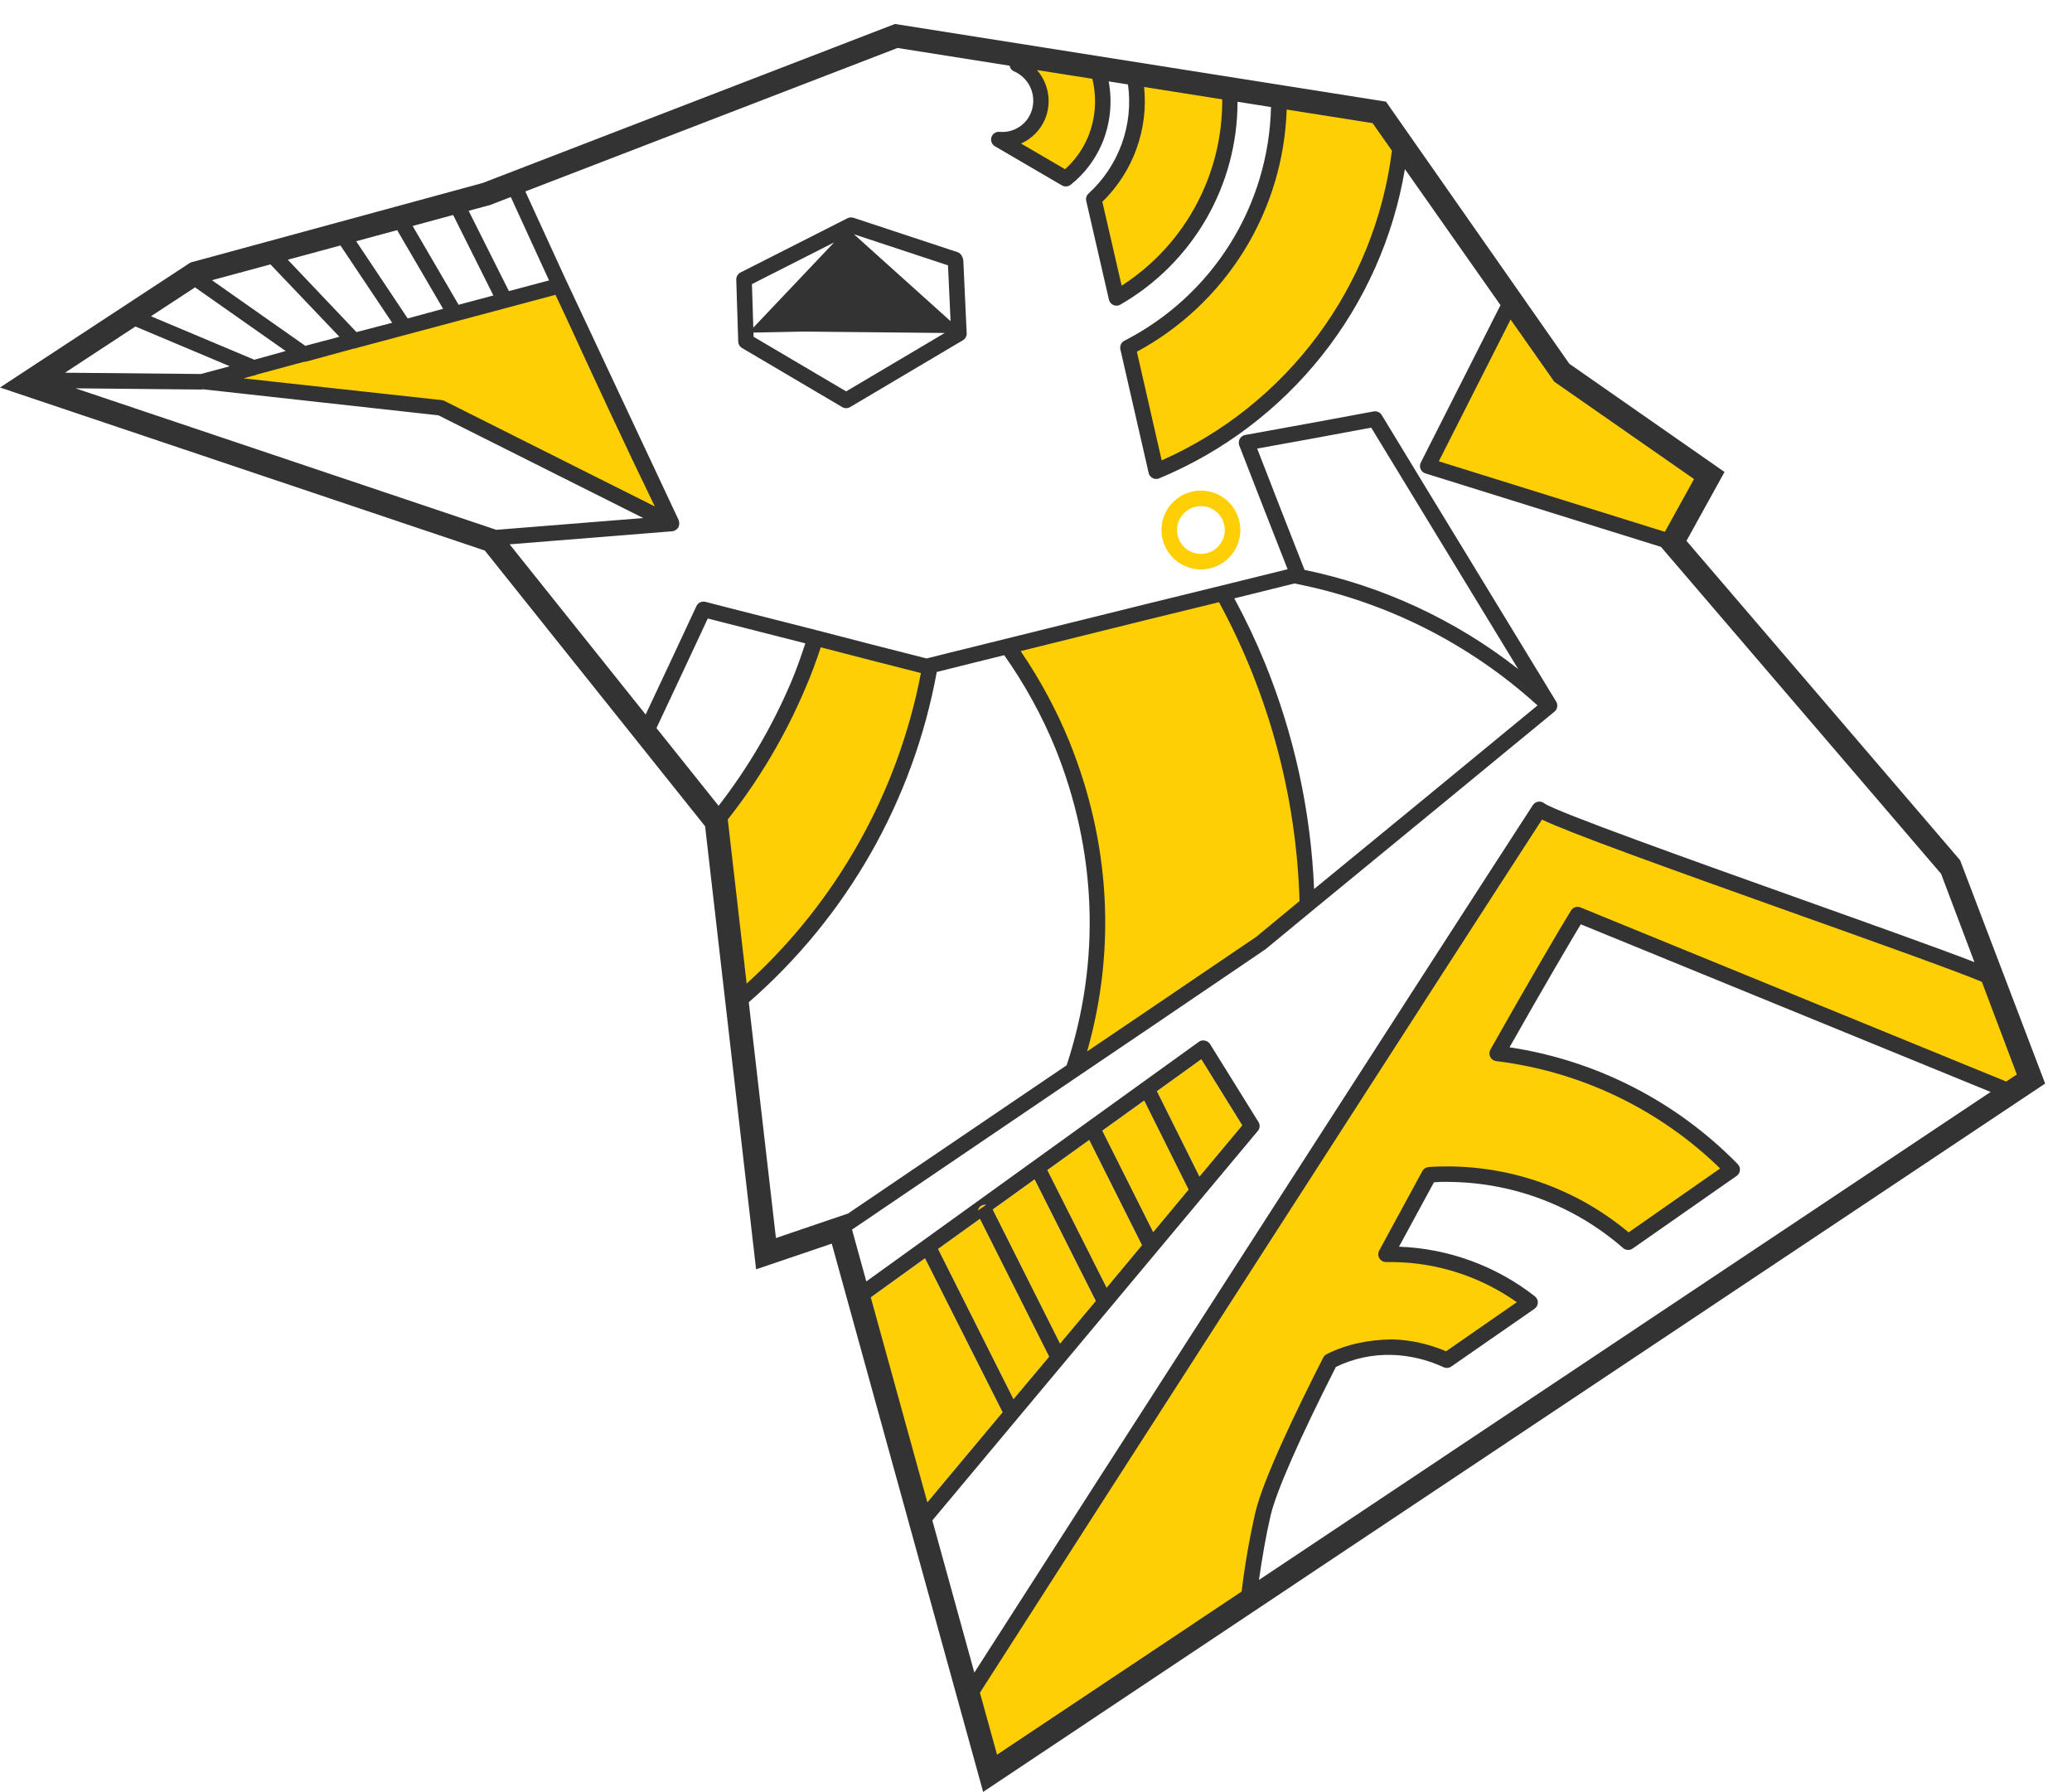 <svg width="74" height="64" viewBox="0 0 74 64" fill="none" xmlns="http://www.w3.org/2000/svg">
<g id="Bird">
<g id="Group 6850">
<path id="Path 12519" d="M26.447 9.731L30.268 7.793C30.334 7.76 30.41 7.755 30.481 7.777L34.212 9.01C34.321 9.045 34.4 9.204 34.405 9.318L34.524 11.901C34.527 11.951 34.515 12.001 34.491 12.045C34.468 12.089 34.432 12.126 34.389 12.151L30.361 14.538C30.318 14.563 30.27 14.577 30.22 14.577C30.171 14.577 30.122 14.563 30.079 14.538L26.501 12.428C26.461 12.404 26.427 12.37 26.404 12.33C26.38 12.29 26.366 12.245 26.365 12.198L26.295 9.987C26.294 9.934 26.307 9.882 26.334 9.837C26.361 9.792 26.4 9.755 26.447 9.731ZM26.904 11.7L29.788 8.658L26.855 10.146L26.904 11.7ZM30.498 8.366L33.949 11.47L33.857 9.476L30.498 8.366ZM30.22 13.977L33.741 11.891L28.698 11.841L26.909 11.877L26.914 12.027L30.22 13.977Z" fill="#333333"/>
<g id="Group 6651">
<path id="Path 12520" d="M25.58 29.346V29.358C25.835 31.509 26.083 33.66 26.323 35.811C28.754 33.746 30.668 31.141 31.912 28.204C32.516 26.781 32.955 25.293 33.22 23.769C33.176 23.78 33.143 23.791 33.098 23.802C31.779 23.47 30.448 23.126 29.128 22.782C28.949 23.366 28.738 23.94 28.497 24.501C27.758 26.246 26.776 27.877 25.58 29.346Z" fill="#FECF05"/>
<path id="Path 12521" d="M34.599 60.562C34.854 61.471 35.109 62.391 35.364 63.312L44.579 57.18C44.697 56.128 44.874 55.084 45.111 54.053C45.344 53.077 46.264 51.048 47.506 48.608C48.195 48.266 48.955 48.095 49.724 48.109C50.399 48.131 51.063 48.289 51.675 48.575L54.647 46.512C53.255 45.425 51.546 44.821 49.779 44.794H49.502C50.012 43.851 50.533 42.898 51.043 41.955C51.298 41.933 51.553 41.933 51.808 41.933C54.142 41.969 56.389 42.829 58.151 44.361L61.865 41.766C59.615 39.477 56.657 38.015 53.471 37.619C54.891 35.102 56.022 33.184 56.343 32.663L71.823 38.994L72.499 38.529C72.056 37.331 71.613 36.122 71.169 34.925C69.55 34.17 55.689 29.457 54.98 28.903C51.709 33.938 38.103 55.073 34.599 60.562Z" fill="#FECF05"/>
<g id="Group 6640">
<path id="Path 12522" d="M41.319 38.969L42.839 42.019L44.369 40.189L42.905 37.827L41.319 38.969Z" fill="#FECF05"/>
</g>
<g id="Group 6641">
<path id="Path 12523" d="M39.368 40.378L41.187 44.004L42.451 42.485L40.865 39.303L39.368 40.378Z" fill="#FECF05"/>
</g>
<g id="Group 6642">
<path id="Path 12524" d="M37.404 41.786L39.522 45.988L40.786 44.469L38.901 40.71L37.404 41.786Z" fill="#FECF05"/>
</g>
<g id="Group 6643">
<path id="Path 12525" d="M35.453 43.195L37.859 47.985L39.135 46.466V46.455L36.95 42.119L35.453 43.195Z" fill="#FECF05"/>
</g>
<g id="Group 6644">
<path id="Path 12526" d="M33.502 44.602L36.196 49.968L37.472 48.45L34.999 43.526L33.502 44.602Z" fill="#FECF05"/>
</g>
<g id="Group 6645">
<path id="Path 12527" d="M31.084 46.344L33.102 53.673L35.808 50.435L33.036 44.935L31.084 46.344Z" fill="#FECF05"/>
</g>
<g id="Group 6646">
<path id="Path 12528" d="M35.065 43.05C35.113 43.027 35.167 43.019 35.22 43.028C35.12 43.094 35.02 43.161 34.932 43.227C34.936 43.189 34.951 43.152 34.974 43.12C34.998 43.089 35.029 43.065 35.065 43.05Z" fill="#FECF05"/>
</g>
<path id="Path 12529" d="M37.945 26.607C39.442 30.322 39.597 34.347 38.366 38.106L38.433 38.15C40.639 36.664 42.835 35.167 45.041 33.67C45.596 33.216 46.139 32.761 46.694 32.307C46.632 29.379 46.031 26.488 44.919 23.779C44.559 22.89 44.145 22.023 43.678 21.185C41.116 21.805 38.555 22.449 35.993 23.081C36.779 24.176 37.434 25.359 37.945 26.607Z" fill="#FECF05"/>
<path id="Path 12530" d="M53.954 10.791C52.967 12.74 51.98 14.691 50.992 16.641L59.729 19.366L61.047 16.982C59.28 15.751 57.514 14.52 55.748 13.289C55.151 12.457 54.552 11.624 53.954 10.791Z" fill="#FECF05"/>
<path id="Path 12531" d="M35.674 4.985L38.069 6.381C38.526 6.017 38.884 5.545 39.111 5.006C39.455 4.189 39.486 3.273 39.2 2.434L36.439 1.99L36.317 2.29C36.662 2.435 36.936 2.712 37.077 3.059C37.219 3.407 37.216 3.796 37.071 4.141C36.959 4.413 36.762 4.641 36.511 4.793C36.26 4.944 35.966 5.012 35.674 4.985Z" fill="#FECF05"/>
<path id="Path 12532" d="M39.066 7.113L39.876 10.639C41.405 9.755 42.604 8.396 43.291 6.769C43.77 5.642 43.986 4.421 43.923 3.199L40.519 2.655C40.71 3.602 40.61 4.584 40.231 5.472C39.964 6.096 39.567 6.655 39.066 7.113Z" fill="#FECF05"/>
<path id="Path 12533" d="M40.286 12.414L41.295 16.827C44.766 15.391 47.528 12.64 48.98 9.176C49.532 7.872 49.887 6.493 50.033 5.084L49.268 4.064L45.687 3.487C45.696 4.847 45.428 6.194 44.899 7.446C43.999 9.596 42.364 11.357 40.286 12.414Z" fill="#FECF05"/>
<g id="Group 6647">
<path id="Path 12534" d="M42.889 20.335C43.167 20.335 43.439 20.253 43.671 20.098C43.903 19.943 44.083 19.724 44.19 19.466C44.296 19.209 44.324 18.926 44.27 18.653C44.216 18.38 44.081 18.129 43.885 17.932C43.688 17.735 43.437 17.601 43.164 17.547C42.891 17.492 42.607 17.52 42.35 17.627C42.093 17.733 41.873 17.914 41.718 18.146C41.564 18.377 41.481 18.649 41.481 18.928C41.482 19.301 41.63 19.659 41.894 19.922C42.158 20.186 42.516 20.334 42.889 20.335ZM42.889 18.074C43.057 18.074 43.222 18.124 43.363 18.218C43.503 18.311 43.613 18.444 43.677 18.6C43.742 18.756 43.759 18.928 43.726 19.093C43.693 19.259 43.612 19.411 43.493 19.53C43.374 19.65 43.222 19.731 43.056 19.764C42.891 19.797 42.719 19.78 42.563 19.716C42.407 19.651 42.274 19.542 42.18 19.402C42.086 19.262 42.036 19.097 42.036 18.928C42.036 18.702 42.126 18.485 42.286 18.325C42.446 18.165 42.662 18.075 42.889 18.074Z" fill="#FECF05"/>
</g>
<g id="Group 6648">
<path id="Path 12535" d="M23.989 18.697C21.238 17.319 18.488 15.941 15.737 14.563L7.202 13.631C11.467 12.487 15.731 11.343 19.995 10.198C21.327 13.031 22.658 15.864 23.989 18.697Z" fill="#FECF05"/>
</g>
<g id="Group 6650">
<g id="Group 6649">
<path id="Path 12536" d="M34.933 43.226C35.021 43.16 35.121 43.093 35.221 43.027C35.168 43.018 35.114 43.026 35.066 43.049C35.03 43.064 34.999 43.089 34.975 43.12C34.952 43.151 34.937 43.188 34.933 43.226Z" fill="#FECF05"/>
</g>
</g>
</g>
<path id="Path 12537" d="M6.803 9.375L17.242 6.534L31.963 0.856L49.5 3.63L56.047 12.99L61.59 16.855L60.231 19.315L70.003 30.718L73.041 38.696L35.112 63.992L29.706 44.413L27.003 45.33L25.182 29.507L17.315 19.661L0 13.838L6.803 9.375ZM2.321 13.31L7.175 13.356L8.207 13.079L4.836 11.66L2.321 13.31ZM5.392 11.294L9.083 12.847L10.203 12.536L6.966 10.262L5.392 11.294ZM8.695 13.512L15.769 14.288C15.8 14.29 15.83 14.298 15.858 14.31L23.386 18.086C22.288 15.821 21.255 13.594 20.213 11.326L19.839 10.529L12.742 12.425C12.712 12.443 12.677 12.45 12.642 12.447L10.979 12.902C10.935 12.914 10.891 12.922 10.845 12.924L9.204 13.367C9.193 13.367 9.182 13.379 9.171 13.379L9.082 13.412H9.06L8.695 13.512ZM7.57 10.007L10.901 12.348H10.912L12.121 12.026L9.659 9.442L7.57 10.007ZM10.278 9.275L12.731 11.86L14.006 11.527L12.159 8.766L10.278 9.275ZM12.72 8.615L14.56 11.372L15.825 11.028L14.184 8.219L12.72 8.615ZM14.737 8.07L16.379 10.884L17.621 10.551L16.184 7.678L14.737 8.07ZM17.5 7.323L16.737 7.528L18.175 10.396L19.61 10.014C19.525 9.828 19.443 9.651 19.356 9.464L18.243 7.036L17.5 7.323ZM39.011 2.814L37.034 2.501C37.24 2.736 37.376 3.024 37.428 3.333C37.479 3.641 37.444 3.958 37.326 4.247C37.162 4.64 36.854 4.954 36.465 5.126L38.038 6.043C38.391 5.727 38.669 5.336 38.854 4.899C39.128 4.239 39.183 3.508 39.011 2.814ZM40.861 3.106C40.937 3.858 40.843 4.617 40.584 5.327C40.326 6.037 39.911 6.68 39.37 7.207L40.059 10.202C41.385 9.35 42.422 8.116 43.034 6.662C43.449 5.677 43.658 4.617 43.651 3.548L40.861 3.106ZM49.021 4.397L45.953 3.912C45.895 5.695 45.371 7.432 44.432 8.95C43.493 10.468 42.173 11.713 40.603 12.561L41.489 16.441C43.697 15.462 45.614 13.929 47.054 11.991C48.495 10.053 49.41 7.776 49.712 5.381L49.021 4.397ZM60.501 17.108L55.51 13.631L53.95 11.411L51.386 16.474L59.46 18.992L60.501 17.108ZM71.094 38.995L56.456 33.008C56.07 33.65 55.127 35.252 53.912 37.401C57.01 37.868 59.871 39.332 62.061 41.572C62.09 41.601 62.111 41.635 62.125 41.673C62.139 41.711 62.144 41.752 62.14 41.792C62.136 41.832 62.124 41.87 62.104 41.905C62.084 41.94 62.056 41.97 62.023 41.993L58.309 44.588C58.258 44.623 58.197 44.64 58.136 44.637C58.074 44.633 58.015 44.61 57.968 44.57C56.26 43.077 54.076 42.24 51.807 42.209C51.609 42.201 51.411 42.205 51.213 42.22L49.965 44.521C51.728 44.585 53.426 45.206 54.816 46.293C54.85 46.32 54.878 46.354 54.897 46.393C54.916 46.433 54.925 46.476 54.923 46.519C54.922 46.563 54.911 46.605 54.89 46.644C54.869 46.682 54.84 46.714 54.804 46.739L51.832 48.801C51.792 48.829 51.746 48.845 51.698 48.849C51.65 48.854 51.601 48.846 51.557 48.826C50.98 48.557 50.355 48.407 49.72 48.386C49.025 48.364 48.335 48.511 47.71 48.816C46.414 51.367 45.587 53.248 45.38 54.114C45.206 54.868 45.076 55.636 44.963 56.423L71.094 38.995ZM35.609 62.663L44.343 56.838C44.459 55.88 44.625 54.929 44.84 53.988C45.122 52.81 46.31 50.343 47.258 48.482C47.285 48.429 47.328 48.386 47.381 48.359C48.104 47.998 48.881 47.843 49.732 47.831C50.39 47.852 51.039 47.997 51.645 48.257L54.171 46.504C52.884 45.594 51.353 45.095 49.778 45.07H49.501C49.453 45.07 49.406 45.058 49.364 45.034C49.322 45.01 49.288 44.976 49.263 44.935C49.238 44.894 49.225 44.847 49.224 44.799C49.223 44.751 49.234 44.703 49.257 44.661L50.798 41.822C50.82 41.782 50.851 41.748 50.889 41.722C50.928 41.697 50.972 41.682 51.018 41.678C51.28 41.656 51.509 41.653 51.813 41.655C54.138 41.686 56.382 42.518 58.165 44.01L61.434 41.728C59.26 39.609 56.45 38.262 53.436 37.894C53.391 37.888 53.348 37.872 53.311 37.845C53.273 37.819 53.243 37.784 53.223 37.743C53.202 37.703 53.192 37.658 53.193 37.612C53.194 37.567 53.206 37.522 53.229 37.482C54.576 35.093 55.743 33.107 56.106 32.517C56.141 32.461 56.194 32.419 56.257 32.398C56.319 32.378 56.387 32.381 56.448 32.406L71.65 38.623L72.03 38.371L70.78 35.061C69.78 34.647 67.042 33.67 64.135 32.634C59.383 30.939 56.055 29.742 55.071 29.269C51.591 34.629 38.726 54.615 34.997 60.449L35.609 62.663ZM33.12 53.651L35.808 50.434L33.036 44.934L31.099 46.331L33.12 53.651ZM40.864 39.301L39.367 40.377L41.186 44.003L42.45 42.483L40.864 39.301ZM42.838 42.018L44.368 40.188L42.904 37.826L41.318 38.968L42.838 42.018ZM38.901 40.709L37.404 41.785L39.522 45.987L40.786 44.468L38.901 40.709ZM39.134 46.453L36.95 42.117L35.453 43.193L37.859 47.983L39.134 46.464V46.453ZM34.998 43.526L33.501 44.601L36.196 49.968L37.471 48.449L34.998 43.526ZM35.22 43.027C35.167 43.018 35.113 43.026 35.065 43.049C35.029 43.064 34.998 43.089 34.974 43.12C34.951 43.151 34.936 43.188 34.931 43.226C35.02 43.16 35.12 43.093 35.22 43.027H35.22ZM27.712 44.212L30.273 43.342L30.274 43.346C32.544 41.803 34.819 40.261 37.098 38.718L38.094 38.043L38.102 38.02C39.316 34.31 39.172 30.4 37.687 26.711C37.205 25.542 36.594 24.431 35.865 23.398L34.883 23.641C34.42 23.755 33.952 23.871 33.456 23.997C32.62 28.576 30.253 32.735 26.742 35.792L27.712 44.212ZM54.912 25.192C52.47 22.974 49.468 21.468 46.23 20.837L44.083 21.369C44.488 22.118 44.853 22.887 45.175 23.675C46.222 26.245 46.817 28.977 46.932 31.749C49.594 29.57 52.254 27.384 54.912 25.192ZM54.221 23.892C53.486 22.685 52.751 21.477 52.015 20.27C50.999 18.604 49.985 16.938 48.972 15.272C47.615 15.527 46.257 15.776 44.899 16.019C45.459 17.466 46.021 18.904 46.591 20.352C49.374 20.927 51.985 22.139 54.221 23.892V23.892ZM46.412 32.179C46.302 28.445 45.318 24.788 43.536 21.505C41.861 21.912 40.185 22.324 38.51 22.742L36.451 23.252C37.147 24.27 37.733 25.36 38.2 26.501V26.503C39.651 30.103 39.863 33.907 38.826 37.548C40.225 36.604 41.623 35.657 43.02 34.707L44.865 33.456L46.412 32.179ZM26.666 35.126C29.887 32.201 32.071 28.308 32.89 24.035C31.7 23.735 30.503 23.427 29.313 23.116C29.145 23.63 28.957 24.132 28.75 24.608C28.041 26.276 27.114 27.842 25.992 29.265L26.666 35.126ZM25.664 28.777C26.707 27.431 27.573 25.956 28.241 24.39C28.436 23.939 28.603 23.459 28.761 22.975C27.807 22.734 26.855 22.492 25.895 22.245L25.278 22.087C24.67 23.392 24.059 24.697 23.445 26.001L25.664 28.777ZM23.059 25.517C23.668 24.226 24.272 22.935 24.873 21.644C24.9 21.586 24.947 21.539 25.005 21.511C25.064 21.483 25.13 21.477 25.192 21.492L26.034 21.709C27.004 21.957 27.973 22.203 28.939 22.448L28.94 22.446L29.198 22.514C30.493 22.851 31.799 23.188 33.095 23.515L33.152 23.5C33.684 23.364 34.216 23.234 34.751 23.103L35.528 22.91H35.527L38.377 22.205C40.121 21.773 41.867 21.339 43.611 20.915L43.657 20.904L45.986 20.328C45.405 18.852 44.831 17.384 44.259 15.908C44.245 15.87 44.239 15.829 44.242 15.788C44.245 15.747 44.257 15.708 44.277 15.672C44.297 15.636 44.324 15.605 44.357 15.582C44.391 15.558 44.429 15.542 44.469 15.534C45.999 15.257 47.528 14.981 49.058 14.693C49.114 14.683 49.17 14.69 49.222 14.713C49.273 14.735 49.316 14.773 49.347 14.82C50.392 16.543 51.439 18.264 52.488 19.982C53.519 21.672 54.549 23.363 55.578 25.055C55.612 25.112 55.625 25.179 55.614 25.245C55.603 25.311 55.569 25.37 55.518 25.413C52.658 27.767 49.798 30.118 46.937 32.464L45.196 33.9L43.33 35.167C41.75 36.241 40.168 37.312 38.586 38.38L37.41 39.177C35.08 40.755 32.753 42.333 30.43 43.911L30.94 45.762L40.83 38.636L42.815 37.206C42.845 37.183 42.879 37.167 42.916 37.16C42.952 37.152 42.99 37.153 43.026 37.161C43.064 37.167 43.101 37.181 43.133 37.202C43.166 37.223 43.194 37.251 43.215 37.283L44.944 40.067C44.976 40.115 44.991 40.173 44.987 40.231C44.983 40.289 44.96 40.344 44.922 40.388L33.298 54.297L34.798 59.731C38.899 53.32 51.559 33.657 54.745 28.752C54.766 28.72 54.793 28.693 54.825 28.672C54.857 28.651 54.893 28.637 54.931 28.63C54.969 28.623 55.008 28.624 55.046 28.634C55.083 28.643 55.118 28.66 55.148 28.685C55.531 28.976 60.612 30.789 64.322 32.112C66.851 33.014 69.252 33.87 70.515 34.359L69.324 31.204L59.32 19.53L50.908 16.906C50.87 16.894 50.834 16.874 50.804 16.847C50.775 16.82 50.751 16.786 50.735 16.749C50.72 16.712 50.712 16.672 50.714 16.632C50.715 16.591 50.726 16.552 50.744 16.516L53.589 10.897L50.175 6.039C49.767 8.472 48.748 10.762 47.214 12.694C45.679 14.625 43.679 16.136 41.401 17.082C41.367 17.096 41.331 17.104 41.294 17.104C41.231 17.104 41.17 17.083 41.12 17.044C41.071 17.005 41.036 16.95 41.023 16.888L40.013 12.475C40 12.415 40.007 12.352 40.033 12.296C40.059 12.24 40.103 12.195 40.158 12.167C41.702 11.377 43.004 10.185 43.926 8.716C44.847 7.247 45.354 5.556 45.393 3.823L44.197 3.634C44.199 5.103 43.812 6.546 43.078 7.819C42.343 9.091 41.286 10.146 40.013 10.879C39.971 10.903 39.923 10.916 39.875 10.916C39.837 10.916 39.8 10.908 39.765 10.894C39.725 10.877 39.69 10.85 39.662 10.817C39.634 10.783 39.615 10.744 39.605 10.701L38.794 7.176C38.783 7.128 38.785 7.078 38.8 7.031C38.815 6.984 38.842 6.942 38.879 6.909C39.411 6.423 39.818 5.814 40.063 5.136C40.308 4.458 40.384 3.73 40.285 3.016L39.596 2.906C39.734 3.649 39.653 4.416 39.364 5.114C39.119 5.695 38.733 6.205 38.24 6.598C38.19 6.637 38.129 6.658 38.066 6.658C38.017 6.658 37.969 6.645 37.926 6.621L35.533 5.223C35.478 5.191 35.436 5.142 35.414 5.083C35.391 5.024 35.389 4.959 35.409 4.899C35.428 4.839 35.468 4.787 35.52 4.752C35.573 4.717 35.636 4.702 35.699 4.708C35.932 4.73 36.166 4.676 36.367 4.555C36.568 4.434 36.725 4.252 36.814 4.036C36.931 3.758 36.932 3.445 36.819 3.166C36.706 2.886 36.486 2.663 36.209 2.545C36.169 2.528 36.135 2.5 36.108 2.465C36.082 2.431 36.065 2.39 36.059 2.347L32.056 1.713L18.762 6.837L19.861 9.234C19.991 9.516 20.117 9.791 20.245 10.071L20.249 10.075L24.241 18.579C24.243 18.586 24.241 18.594 24.243 18.601C24.259 18.643 24.263 18.688 24.258 18.733C24.255 18.746 24.251 18.759 24.245 18.772C24.243 18.793 24.237 18.813 24.229 18.832C24.221 18.847 24.208 18.853 24.198 18.866C24.192 18.873 24.192 18.883 24.186 18.89C24.18 18.894 24.172 18.893 24.168 18.898C24.126 18.939 24.071 18.965 24.012 18.972L23.998 18.973C23.994 18.973 23.991 18.979 23.986 18.979L23.973 18.975L18.201 19.439L23.059 25.517ZM17.725 18.921L22.974 18.5L15.658 14.832L7.231 13.9C7.226 13.904 7.221 13.907 7.215 13.909C7.21 13.911 7.203 13.912 7.197 13.911L2.699 13.868L17.725 18.921Z" fill="#333333"/>
</g>
</g>
</svg>

